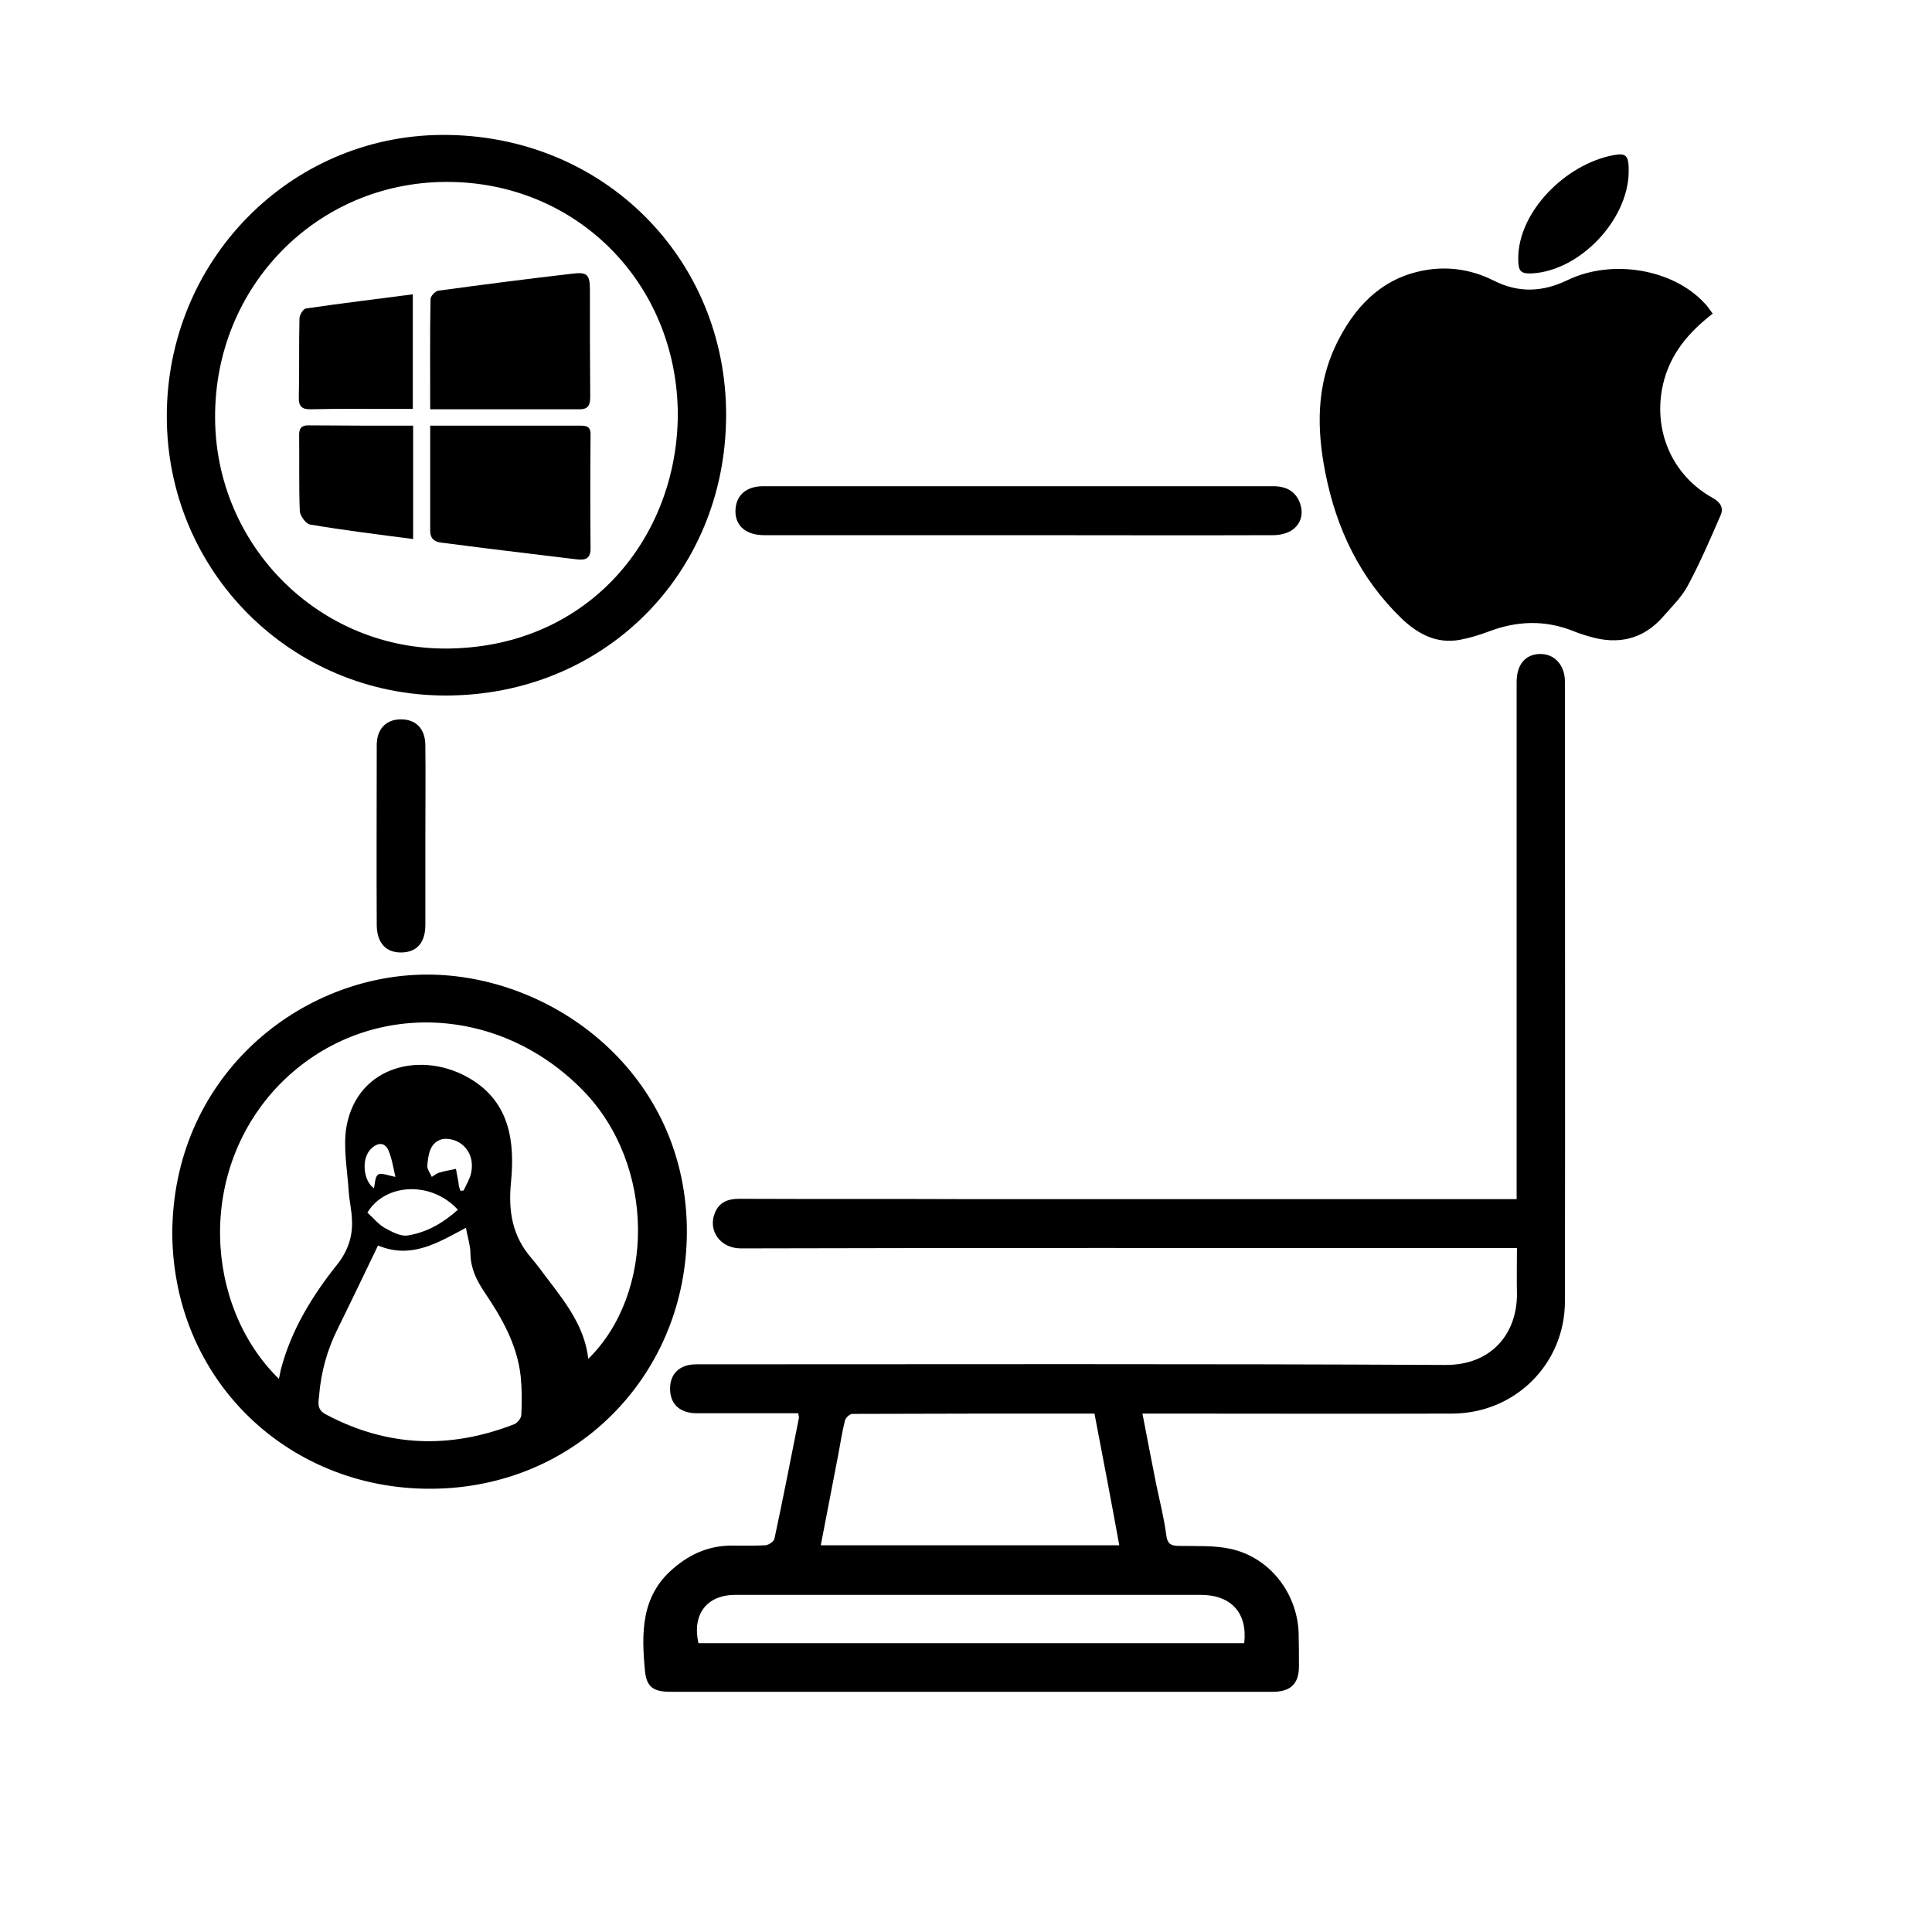 <?xml version="1.0" encoding="utf-8"?>
<!-- Generator: Adobe Illustrator 26.3.1, SVG Export Plug-In . SVG Version: 6.00 Build 0)  -->
<svg version="1.1" id="Layer_1" xmlns="http://www.w3.org/2000/svg" xmlns:xlink="http://www.w3.org/1999/xlink" x="0px" y="0px"
	 viewBox="0 0 600 600" style="enable-background:new 0 0 600 600;" xml:space="preserve">
<g>
	<path d="M354.8,439c1.4,7.4,2.8,14.5,4.2,21.6c1.1,5.4,2.5,10.7,3.2,16.2c0.4,2.9,1.7,3.3,4.2,3.3c5.2,0.1,10.6-0.2,15.7,0.9
		c12.1,2.6,20.7,13.6,21.2,26c0.1,3.5,0.1,7,0.1,10.5c0,5.4-2.6,7.9-8.1,7.9c-31,0-62,0-93,0c-31.4,0-62.7,0-94.1,0
		c-5.2,0-7.4-1.4-7.9-6.5c-1.1-11.7-1.3-23.2,8.8-31.8c5.2-4.5,11.1-7.1,18.1-7.1c3.5,0,7,0.1,10.5-0.1c1-0.1,2.6-1.1,2.8-2
		c2.7-12.5,5.1-25,7.6-37.5c0.1-0.3-0.1-0.7-0.2-1.5c-9,0-18,0-27,0c-1.6,0-3.3,0-4.9,0c-5.1-0.2-8-3-7.9-7.9
		c0.1-4.5,3.1-7.3,8.1-7.3c77.5,0,155.1-0.2,232.6,0.2c14.7,0.1,22.5-10.1,22.3-22.4c-0.1-4.5,0-9,0-13.9c-6.7,0-13.2,0-19.7,0
		c-73.8,0-147.6-0.1-221.3,0.1c-6.5,0-10.3-5.6-8.1-11c1.3-3.3,4-4.4,7.5-4.4c23.8,0.1,47.7,0,71.5,0.1c55.4,0,110.9,0,166.3,0
		c1.1,0,2.2,0,3.7,0c0-7.6,0-14.8,0-22.1c0-46.2,0-92.3,0-138.5c0-5.4,2.7-8.6,7.2-8.7c4.6-0.1,7.8,3.5,7.8,8.6
		c0,64.1,0.1,128.2,0,192.4c0,19.4-15.4,34.8-34.9,34.9c-30.1,0.1-60.2,0-90.3,0C358.9,439,357,439,354.8,439z M339.9,439
		c-25.3,0-50.3,0-75.2,0.1c-0.8,0-2.1,1.2-2.3,2.1c-0.9,3.5-1.4,7.1-2.1,10.7c-1.8,9.3-3.6,18.6-5.4,28c31,0,61.7,0,92.7,0
		C345.1,466.1,342.5,452.6,339.9,439z M386.4,510.3c1.1-9.4-4.1-15-13.5-15c-48.2,0-96.3,0-144.5,0c-8.9,0-13.5,6-11.5,15
		C273.3,510.3,329.7,510.3,386.4,510.3z"/>
	<path d="M531.9,97.4c-7.5,5.8-13.2,12.5-15.4,21.8c-3.3,14.2,2.6,28.4,15.5,35.5c2.3,1.3,3.3,3,2.4,5.2
		c-3.2,7.4-6.4,14.8-10.2,21.9c-1.9,3.6-5,6.6-7.7,9.7c-6.2,7.1-14,8.8-22.8,6.2c-1.8-0.5-3.6-1.1-5.3-1.8c-8.7-3.4-17.3-3.1-26,0.2
		c-2.9,1.1-5.9,2-9,2.6c-7.2,1.3-12.9-1.7-18-6.5c-13-12.5-20.4-28-23.8-45.4c-2.7-13.5-2.8-27,3.3-39.7
		c5.4-11.2,13.4-20.1,26.2-22.9c7.8-1.7,15.5-0.7,22.7,2.9c7.7,3.9,15.1,3.7,23-0.1c13.9-6.7,32.8-3.4,42.5,7.1
		C530.1,94.8,530.9,96.1,531.9,97.4z"/>
	<path d="M53.5,383.2c0.1-48,38.1-79.3,76.9-80.5c39.2-1.2,81.9,28.9,82.9,78.1c0.8,43.6-31.5,78.9-74.8,81.4
		C92.3,464.9,53.9,430.5,53.5,383.2z M86.6,428.2c0.3-1.1,0.4-2,0.6-2.8c3.2-12.3,9.7-22.9,17.6-32.8c3.3-4.2,4.8-8.8,4.5-13.9
		c-0.1-2.9-0.8-5.7-1-8.6c-0.4-6.7-1.8-13.7-0.7-20.2c3.4-19.1,23.7-23.8,38.6-14.8c12.2,7.4,13.7,19.6,12.5,32
		c-0.9,9.1,0.4,16.8,6.4,23.7c2,2.3,3.7,4.8,5.5,7.1c5.5,7.2,11,14.5,12.1,24.1c20.7-20.3,21-60.1-1.6-83.3
		c-26.7-27.4-68.2-28.3-94.1-2.1C60.8,363.4,63.6,405.7,86.6,428.2z M117.4,386.8c-4.2,8.7-8.3,17.3-12.5,25.8
		c-3.3,6.6-5.2,13.5-5.8,20.8c-0.2,2.1-0.8,4.3,2,5.8c19.1,10.2,38.6,10.9,58.6,3.1c1-0.4,2.2-1.9,2.2-2.9c0.2-4,0.2-8-0.2-12
		c-1.1-9.9-5.9-18.2-11.3-26.2c-2.4-3.6-4.2-7.2-4.3-11.8c0-2.6-0.9-5.2-1.4-8.1C135.9,386,127.7,391.1,117.4,386.8z M142.2,375.7
		c-8.2-9-22.6-8.3-28.1,0.9c1.8,1.6,3.3,3.5,5.3,4.7c2.2,1.2,4.9,2.7,7.1,2.4C132.4,382.8,137.5,379.9,142.2,375.7z M143,369.8
		c0.3,0,0.6,0,1-0.1c0.8-1.8,1.9-3.5,2.3-5.4c0.8-3.7-0.3-7.2-3.4-9.3c-1.6-1.1-4.3-1.7-6-1.1c-3.5,1.2-3.9,4.9-4.2,8.1
		c-0.1,1.1,0.9,2.3,1.4,3.5c0.8-0.5,1.6-1.2,2.6-1.4c1.6-0.5,3.2-0.7,4.9-1.1c0.3,1.4,0.5,2.9,0.8,4.3
		C142.4,368.2,142.7,369,143,369.8z M122.8,365.5c-0.6-2.5-1-5.4-2.1-8.1c-1.1-2.7-3.3-2.7-5.4-0.7c-3.2,3-2.5,10,0.8,12.3
		c0.4-1.3,0.3-3.5,1.3-4.2C118.3,364.1,120.3,365,122.8,365.5z"/>
	<path d="M138.4,216c-48,0-86.6-38.6-86.6-86.7c0-48.4,38.2-87.1,85.4-87.4c50-0.3,88.6,38.4,88.3,87.5
		C225.2,178.3,187.5,216,138.4,216z M210.5,128.8c-0.1-40.9-31.6-72.5-72-72.3C98.4,56.6,66.6,89,66.8,129.7
		c0.1,39.9,32.6,72.4,72.8,71.7C182.9,200.7,210.3,167,210.5,128.8z"/>
	<path d="M316.4,166.2c-26.4,0-52.7,0-79.1,0c-5.5,0-8.9-2.8-8.9-7.4c0-4.8,3.2-7.8,8.6-7.8c52.8,0,105.6,0,158.4,0
		c4,0,6.9,1.5,8.3,5.2c1.2,3.3,0.4,6.4-2.4,8.4c-1.6,1.1-3.9,1.6-5.9,1.6C369.2,166.3,342.8,166.2,316.4,166.2z"/>
	<path d="M132.1,259.8c0,9.1,0,18.3,0,27.4c0,5.6-2.7,8.6-7.6,8.6c-4.7,0-7.4-3-7.5-8.4c-0.1-18.7,0-37.3,0-56c0-5,2.9-8,7.5-8
		c4.7,0,7.6,2.9,7.6,8.2C132.2,241,132.1,250.4,132.1,259.8z"/>
	<path d="M505.8,53.6c-0.3,14.8-15.1,30.4-29.9,31.3c-3.7,0.2-4.4-0.7-4.4-4.5c-0.1-14.6,14.7-29.4,29.5-32.2
		C505.1,47.4,505.9,48.3,505.8,53.6z"/>
	<path d="M133.6,127.1c0-11.7-0.1-23,0.1-34.2c0-0.9,1.4-2.4,2.3-2.6c13.9-1.9,27.8-3.7,41.7-5.3c4.7-0.6,5.5,0.3,5.5,5.1
		c0,11,0,22.1,0.1,33.1c0,2.4-0.5,3.9-3.2,3.9C164.7,127.1,149.4,127.1,133.6,127.1z"/>
	<path d="M133.6,132.2c15.9,0,31.5,0,47,0c2.1,0,2.9,0.8,2.8,2.9c-0.1,11.8-0.1,23.5,0,35.3c0,3.4-2,3.6-4.4,3.3
		c-9.1-1.1-18.1-2.2-27.2-3.3c-5-0.6-9.9-1.3-14.9-1.9c-2.3-0.3-3.3-1.5-3.3-3.7C133.6,154.1,133.6,143.4,133.6,132.2z"/>
	<path d="M128.2,91.4c0,12.1,0,23.5,0,35.6c-2.4,0-4.8,0-7.3,0c-8,0-16-0.1-24.1,0.1c-2.9,0.1-4.1-0.7-4-3.8
		c0.2-8.1,0-16.3,0.2-24.4c0-1.1,1.2-3,2-3.1C105.9,94.2,116.9,92.9,128.2,91.4z"/>
	<path d="M128.3,132.2c0,11.9,0,23.3,0,35.2c-10.8-1.4-21.4-2.7-32-4.5c-1.3-0.2-3.1-2.7-3.2-4.2c-0.3-7.9-0.1-15.8-0.2-23.7
		c0-2.1,0.8-2.9,2.9-2.9C106.6,132.2,117.3,132.2,128.3,132.2z"/>
</g>
</svg>
